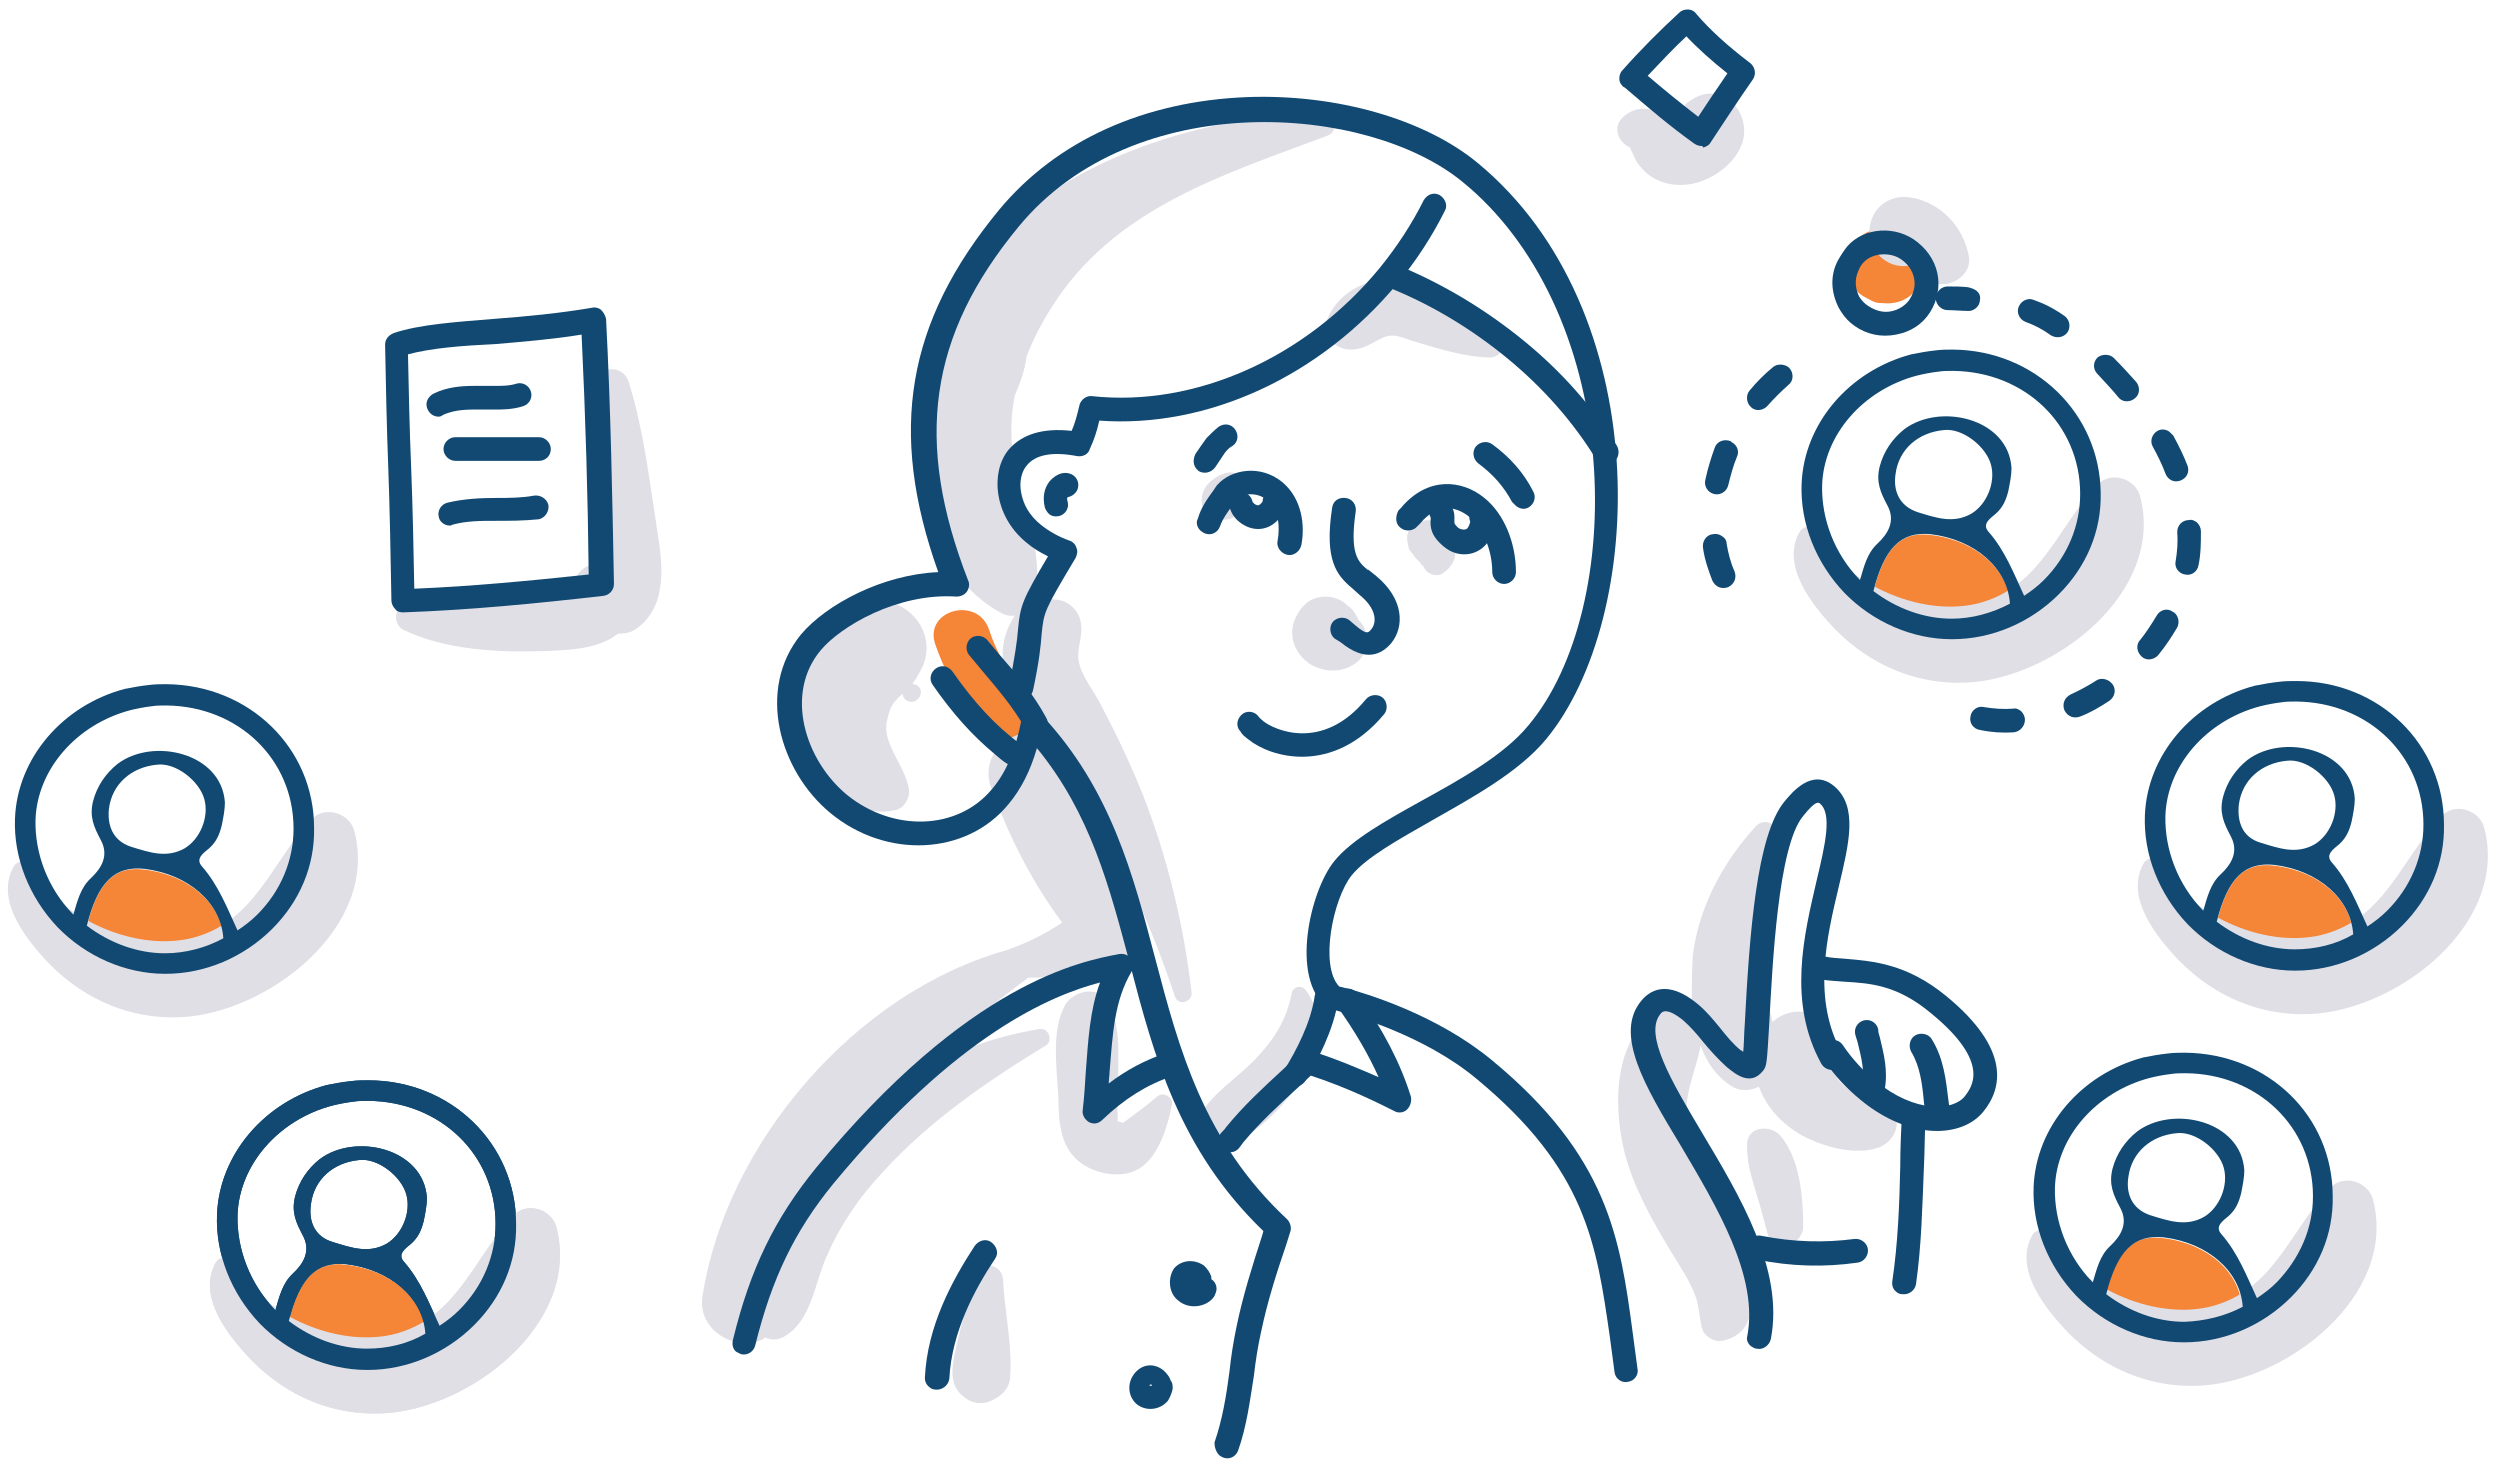 <?xml version="1.0" encoding="UTF-8"?> <!-- Generator: Adobe Illustrator 23.0.3, SVG Export Plug-In . SVG Version: 6.00 Build 0) --> <svg xmlns="http://www.w3.org/2000/svg" xmlns:xlink="http://www.w3.org/1999/xlink" id="Layer_1" x="0px" y="0px" viewBox="0 0 316.8 185.2" style="enable-background:new 0 0 316.8 185.2;" xml:space="preserve"> <style type="text/css"> .st0{fill:#F58537;} .st1{fill:#E0DFE6;} .st2{fill:#114973;} </style> <g> <g id="Layer_9"> </g> </g> <g id="Layer_4"> <path class="st0" d="M130.1,88.1c-2.1-2.5-3.8-5.3-4.8-8.4c-1.5-4.2-8.2-2.4-6.8,1.9c1.5,4.3,3.7,8.1,6.6,11.5 C128.1,96.5,133,91.5,130.1,88.1L130.1,88.1z"></path> <g> <path class="st1" d="M222.5,104.7c1.2-1.3,3.3,0,2.6,1.6c-1.9,5-2.3,10.5-2,15.8c0.1,2.5,1,5,1.5,7.4c0.8-0.7,1.8-1.2,3-1.3 c1.2-0.1,2.7,0.4,3.3,1.5c1.1,2.1,0.6,4.2,1.5,6.2s3.6,3.4,5.6,4c0.5,0,0.9,0.1,1.3,0.4c2,1.6,0.9,4.3-1.2,5.1 c-3,1.1-7.2-0.1-9.9-1.6c-2.4-1.4-4.4-3.5-5.3-6.1c-1,0.5-2.3,0.6-3.2,0.1c-2.1-1.2-3.4-3.1-4.2-5.3c-0.6,3.3-2.2,6.1-1.7,9.8 c0.6,4.2,2.7,8.3,4.5,12.1c1.8,3.6,7.1,13.9,0,15.5c-1,0.2-2-0.4-2.5-1.2l0,0c0-0.1,0-0.2-0.1-0.3c-0.1-0.1-0.1-0.3-0.1-0.5 c-0.3-1.2-0.3-2.4-0.7-3.5c-0.7-2-2-3.9-3.1-5.7c-2.4-4-4.7-8-5.9-12.5c-1.6-6.3-1.5-15.6,5.3-18.7c1.3-0.6,2.5-0.2,3.3,0.7 c-0.2-2.4-0.1-4.9,0-7.1C215.3,114.9,218.3,109.3,222.5,104.7z"></path> <path class="st1" d="M225.6,143.9c2.5,2.9,2.9,7.9,2.9,11.5c0,2.4-3.7,3.8-4.5,1c-0.5-1.9-1-3.8-1.6-5.7c-0.6-2-1.1-3.8-1-5.9 C221.6,142.6,224.5,142.6,225.6,143.9z"></path> <g> <path class="st2" d="M240.3,163.7c0.2,0.2,0.5,0.3,0.8,0.3c0.8,0.1,1.6-0.5,1.7-1.3c0.7-4.9,0.8-10,1-14.8 c0.1-2.1,0.1-4.3,0.2-6.4c0-0.8-0.6-1.5-1.4-1.6c-0.8,0-1.5,0.6-1.6,1.4c-0.1,2.2-0.2,4.3-0.2,6.5c-0.1,4.8-0.3,9.8-1,14.5 C239.7,162.9,239.9,163.4,240.3,163.7z"></path> </g> <g> <path class="st2" d="M221.9,170.6c0.2,0.1,0.4,0.3,0.7,0.3c0.8,0.2,1.6-0.4,1.8-1.2c1.7-8.8-3.9-18.1-8.8-26.3 c-3.8-6.4-7.3-12.3-5.2-14.9c0.2-0.3,0.8-0.9,2.9,0.8c0.9,0.8,1.7,1.7,2.5,2.7c0.9,1.1,1.9,2.2,3,3.2c1.1,0.9,3,2.5,4.6,0.5 c0.5-0.6,0.5-1,0.8-6c0.4-7.3,1.1-22.5,4.3-26.3c1.6-2,1.9-1.7,2.1-1.6c1.6,1.3,0.7,5.2-0.4,9.8c-1.6,6.9-3.7,15.4,0.6,23.2 c0.4,0.7,1.3,1,2,0.6c0.7-0.4,1-1.3,0.6-2c-3.8-6.8-1.9-14.7-0.4-21c1.3-5.5,2.5-10.2-0.6-12.8c-2.8-2.3-5.3,0.8-6.3,2 c-3.5,4.3-4.4,16.7-5,28.1c-0.1,1.3-0.1,2.7-0.2,3.6c-0.1-0.1-0.2-0.2-0.3-0.2c-1-0.8-1.8-1.8-2.6-2.8c-0.9-1.1-1.8-2.2-2.9-3.1 c-3.9-3.2-6.1-1.6-7.1-0.4c-3.5,4.2,0.4,10.8,5,18.4c4.6,7.8,9.9,16.6,8.4,24.2C221.3,169.8,221.5,170.3,221.9,170.6z"></path> </g> <g> <path class="st2" d="M235.8,139.4c6.2,5.1,12.8,4.8,15.5,1.5c2.4-2.9,3.6-7.9-4.7-14.7c-5-4.1-9.3-4.4-12.7-4.7 c-1-0.1-1.9-0.1-2.7-0.3s-1.6,0.4-1.7,1.2c-0.1,0.8,0.4,1.6,1.2,1.7c1,0.2,2,0.2,3,0.3c3.3,0.2,6.7,0.4,11,4 c7.7,6.3,5.1,9.4,4.3,10.5c-1.5,1.9-6.3,2.2-11.3-1.9c-1.5-1.2-3-2.8-4.2-4.6c-0.5-0.7-1.4-0.8-2.1-0.3c-0.7,0.5-0.8,1.4-0.3,2.1 C232.4,136.3,234.1,138,235.8,139.4z"></path> </g> <g> <path class="st2" d="M244.8,142.9c0.3,0.3,0.8,0.4,1.2,0.3c0.8-0.1,1.4-0.9,1.2-1.7c-0.1-0.7-0.2-1.4-0.3-2.1 c-0.3-2.5-0.6-5.3-2.1-7.7c-0.4-0.7-1.4-0.9-2.1-0.5s-0.9,1.4-0.5,2.1c1.1,1.8,1.4,4.1,1.6,6.4c0.1,0.8,0.2,1.5,0.3,2.2 C244.4,142.3,244.6,142.6,244.8,142.9z"></path> </g> <g> <path class="st2" d="M236.3,139.1c0.2,0.2,0.4,0.3,0.7,0.3c0.8,0.1,1.6-0.4,1.8-1.2c0.5-2.5-0.1-4.7-0.6-6.8 c-0.1-0.3-0.2-0.6-0.2-1c-0.2-0.8-1-1.3-1.8-1.1c-0.8,0.2-1.3,1-1.1,1.8c0.1,0.3,0.2,0.7,0.3,1c0.5,2,0.9,3.7,0.6,5.5 C235.7,138.2,235.9,138.7,236.3,139.1z"></path> </g> <g> <path class="st2" d="M221.9,159.3c0.2,0.1,0.4,0.3,0.7,0.3c4.3,0.9,8.6,1,12.8,0.4c0.8-0.1,1.4-0.9,1.3-1.7 c-0.1-0.8-0.9-1.4-1.7-1.3c-3.8,0.5-7.8,0.4-11.8-0.4c-0.8-0.2-1.6,0.4-1.8,1.2C221.3,158.4,221.5,158.9,221.9,159.3z"></path> </g> <g> <path class="st1" d="M112.4,76.2c3.8,0.8,6.1,4.7,4.5,8.3c-0.4,0.8-0.8,1.5-1.3,2.2c0.2,0,0.5,0,0.7,0.2c1.1,0.9-0.3,2.7-1.5,1.8 c-0.3-0.2-0.4-0.5-0.4-0.8c-0.3,0.3-0.6,0.5-0.9,0.8c0.5-0.4,0.4-0.3-0.2,0.3c-0.5,0.7-0.6,1.1-0.9,2.3c-0.7,2.9,2.3,5.6,2.8,8.8 c0.1,1-0.6,2.2-1.5,2.5c-6.5,1.7-13.8-5.5-14.2-11.7C99.1,84.2,104.4,74.5,112.4,76.2z"></path> <path class="st1" d="M115.6,57.3c-0.7-8.2,2.1-16.2,6.9-22.9c9.8-13.6,28.9-19.7,45-20.1c1.6,0,2.3,2.3,0.7,2.9 c-13.3,5-27.2,9.2-35.1,22c-1.2,1.9-2.2,3.9-3,5.9c-0.2,1.7-0.8,3.4-1.5,5c-0.4,1.9-0.5,3.9-0.4,5.9c0.5,6.4,4.2,13,3,19.5 c0,0.2-0.1,0.4-0.2,0.6c0.7-0.2,1.5-0.3,2.2-0.2c0.2,0,0.5,0.1,0.8,0.1c1.6,0.2,2.9,1.6,3,3.2c0.2,1.6-0.6,3.1-0.3,4.6 c0.3,1.8,2,3.9,2.8,5.5c2,3.8,3.8,7.6,5.4,11.6c3.1,8,5.1,16.3,6.1,24.9c0.1,1.2-1.7,1.7-2.1,0.5c-2.8-8.4-6.4-16.6-11-24.2 c2,4.8,4.2,9.5,6.6,14.2c1,2.1-0.6,4.6-2.5,5.4c-3.8,1.5-7.7,2.2-11.7,2.2c-4.9,3.6-9.5,7.4-13.7,11.7c4.6-2.5,9.7-4.3,15.1-5.2 c1.2-0.2,1.8,1.5,0.8,2.1c-7.4,4.5-14.8,9.6-20.7,16.1c-2.9,3.1-5.3,6.6-7,10.5c-1.6,3.5-1.9,8.1-5.3,10.2 c-0.8,0.5-1.7,0.6-2.5,0.2c-3.1,2.1-8.6-0.6-8-5.1c2.9-19.4,19.4-38.7,38.6-44c2.5-0.9,4.8-2,7-3.5c-3.9-5.2-6.7-10.9-9-17 c-1.5-4.3,2.3-7.4,5.8-7.1c-3.4-4.6-6.2-9.6-2.8-14.8c-0.5,0.1-1,0-1.5-0.2C119.9,74.1,116.2,64.8,115.6,57.3"></path> <path class="st1" d="M165.7,76.3c1.4-1,3.5-0.9,4.8,0.2c0,0,0.1,0.1,0.1,0.1c0.1,0.1,0.1,0.1,0.2,0.2l-0.1-0.1 c0.4,0.3,0.7,0.5,1,1c0.2,0.3,0.3,0.6,0.5,0.9c1.5,1.5,1.4,4.2-0.5,5.5c-1.7,1.2-3.9,1.1-5.6,0.1c-1.6-1-2.6-2.8-2.3-4.7 C164,78.3,164.7,77.1,165.7,76.3z"></path> <g> <path class="st1" d="M179.7,66.2c1.9-0.9,4.1,0.5,4.6,2.5c0.2,0.8,0.2,1.6-0.1,2.4c-0.3,0.6-0.7,1.1-1.3,1.5 c-0.8,0.6-2.1,0.2-2.5-0.8c0,0,0-0.1-0.1-0.1c0,0,0,0.1,0.1,0.1c0-0.1-0.1-0.1-0.1-0.1c-0.2-0.2-0.3-0.3-0.4-0.5 c-0.2-0.1-0.5-0.5-0.6-0.6c-0.1-0.1-0.2-0.3-0.2-0.3c-0.2-0.3-0.5-0.5-0.6-0.9c-0.1-0.2-0.2-0.5,0.1,0.1 C178,68.1,178.3,66.8,179.7,66.2z"></path> </g> <g> <path class="st1" d="M157.3,63.3L157.3,63.3C157.3,63.4,157.3,63.3,157.3,63.3z"></path> <path class="st1" d="M153.2,61.2c-0.7,0.7-1,1.6-0.9,2.5c0,0.8,0.7,1.8,1.5,2c0.7,0.2,1.2,0.2,1.9,0.1c0.9-0.2,1.4-1.1,1.6-1.9 c0-0.2,0.1-0.4,0.1-0.6c0,0,0-0.1,0-0.2c0,0.1,0,0.1,0,0.1c0.6-0.7,0.5-1.7,0.1-2.5c-0.5-0.8-1.5-1-2.4-0.7 C154.3,60.3,153.7,60.7,153.2,61.2z"></path> </g> <path class="st1" d="M177,35.4c2.4,0.3,4.4,1.6,6.5,2.8c2.2,1.3,4.5,2.6,6.4,4.4c1.1,1.1,0.3,2.8-1.2,2.7 c-3.4-0.1-6.7-1.2-10-2.2c-1.5-0.5-2.3-0.9-3.7-0.2c-1.4,0.7-2.3,1.4-3.9,1.4c-1.6,0-3.5-1.4-3.1-3.3 C169.1,37.3,173.2,35,177,35.4z"></path> <path class="st1" d="M165.4,125.4c5.2,6.5-4.1,18.7-10.8,19.8c-1.9,0.3-3.7-2-2.7-3.7c1.7-2.9,4.6-4.7,7-7.1 c2.5-2.6,4.1-5,4.8-8.6C163.9,125,164.9,124.8,165.4,125.4z"></path> <path class="st1" d="M140.3,126.9c1.7,2.9,1.4,6.1,1.4,9.4c0,1.5-0.1,2.9-0.1,4.4c0,0.2,0.1,1.1,0,1.4c0.2,0,0.4,0.1,0.7,0.2 c1.5-1.1,3-2.2,4.4-3.4c0.8-0.6,2,0.2,1.8,1.1c-0.5,2.6-1.6,6.4-4,8c-2.4,1.6-6.4,0.7-8.3-1.3c-2.1-2.2-2-5.2-2.1-8 c-0.2-3.5-0.9-8.2,0.9-11.4C136.1,125.6,139,124.8,140.3,126.9z"></path> <path class="st1" d="M127.1,162.1c0.2,4.2,1.2,8.2,0.9,12.5c-0.1,1.4-1.2,2.4-2.4,2.9c-1.3,0.6-2.6,0.3-3.6-0.6 c-1.7-1.4-1.4-3.5-1-5.4c0.6-3.2,1.7-6.3,2.3-9.5C123.6,159.8,126.9,159.8,127.1,162.1z"></path> <g> <path class="st2" d="M154.5,184.4c0.1,0.1,0.3,0.2,0.5,0.3c0.8,0.3,1.6-0.1,1.9-0.9c1.1-3.1,1.5-6.4,2-9.5 c0.2-1.8,0.5-3.7,0.9-5.5c0.8-3.8,1.9-7.3,3.2-11.1l0.5-1.6c0.2-0.5,0-1.2-0.4-1.6c-10.6-9.9-13.7-21.6-16.7-33 c-2.8-10.6-5.6-21.5-14.4-30.9c-0.4-0.4-1-0.6-1.5-0.4c-0.5,0.2-1,0.6-1.1,1.2c-0.7,3.6-1.9,6.5-3.7,8.6 c-4.3,5.2-12.5,5.5-18.4,0.7c-5.3-4.4-7.9-12.8-3.3-18.3c2.5-3,9.7-7.3,17.2-6.8c0.5,0,1-0.2,1.3-0.6c0.3-0.4,0.4-1,0.2-1.4 c-6.9-17.7-5-31.1,6.4-44.9c14.6-17.7,44.2-15.6,56.3-5.6c9.3,7.6,15.3,20.4,16.5,35c1.1,13.4-2,26.4-8.2,33.8 c-3.1,3.8-8.7,6.9-13.6,9.6c-4.5,2.5-8.8,4.9-11,7.6c-3.1,3.8-5.6,14.8-1,18.5c0.3,0.2,0.5,0.3,0.7,0.3 c2.6,0.7,11.7,3.3,18.3,8.8c13.9,11.5,15.2,20.9,16.9,32.7c0.2,1.5,0.4,3,0.6,4.5c0.1,0.8,0.9,1.4,1.7,1.2 c0.8-0.1,1.4-0.9,1.2-1.7c-0.2-1.5-0.4-3-0.6-4.5c-1.6-12-3.1-22.4-17.9-34.6c-6.8-5.6-15.6-8.4-19.3-9.3 c-2.5-2.6-0.8-11.1,1.6-14.1c1.9-2.3,5.9-4.5,10.1-6.9c5.1-2.9,11-6.1,14.5-10.3c12.8-15.5,14-54.4-8.7-73.1 c-6.7-5.5-17.8-8.7-29.1-8.3c-13.1,0.5-24.2,5.5-31.5,14.3c-11.7,14.2-14.1,28-7.7,45.9c-7.1,0.3-14.2,4.1-17.4,7.9 c-5.7,7-2.7,17.3,3.7,22.6c7.1,5.9,17.3,5.4,22.6-1.1c1.6-1.9,2.8-4.3,3.6-7.1c6.8,8.3,9.2,17.6,11.8,27.4 c3,11.5,6.2,23.5,16.9,33.8l-0.2,0.7c-1.2,3.7-2.4,7.5-3.2,11.4c-0.4,1.9-0.7,3.8-0.9,5.7c-0.4,3.1-0.9,6.1-1.9,9 C153.9,183.4,154.1,184,154.5,184.4z"></path> </g> <g> <path class="st2" d="M130.3,92.8c0.5,0.4,1.1,0.5,1.7,0.2c0.7-0.4,1-1.3,0.6-2c-1.6-3-3.8-5.6-6-8.1c-0.5-0.6-1-1.2-1.5-1.8 c-0.5-0.6-1.5-0.7-2.1-0.2c-0.6,0.5-0.7,1.5-0.2,2.1c0.5,0.6,1,1.2,1.5,1.8c2.1,2.5,4.1,4.8,5.6,7.5 C130,92.5,130.1,92.7,130.3,92.8z"></path> </g> <g> <path class="st2" d="M126.1,95.6c0.5,0.4,0.9,0.8,1.4,1.1c0.7,0.5,1.6,0.4,2.1-0.3c0.5-0.7,0.4-1.6-0.3-2.1 c-3.2-2.4-5.8-5.2-8.6-9.2c-0.5-0.7-1.4-0.9-2.1-0.4c-0.7,0.5-0.9,1.4-0.4,2.1C120.7,90.4,123.2,93.2,126.1,95.6z"></path> </g> <g> <path class="st2" d="M128.4,88.4c0.2,0.1,0.4,0.3,0.7,0.3c0.8,0.2,1.6-0.4,1.8-1.2c0.8-3.7,1-5.8,1.1-7.2 c0.3-2.8,0.3-2.9,4.3-9.6c0.2-0.4,0.3-0.9,0.1-1.3c-0.1-0.4-0.5-0.8-0.9-0.9c-1.4-0.5-2.6-1.2-3.6-2c-3-2.4-3.1-6-1.8-7.5 c1.1-1.4,3.3-1.8,6.4-1.2c0.7,0.1,1.4-0.2,1.6-0.9c0.5-1.1,0.9-2.2,1.2-3.6c13.7,1,28-5.6,37.8-17.4c2.4-2.9,4.4-6,6-9.2 c0.4-0.7,0-1.6-0.7-2c-0.8-0.4-1.6,0-2,0.7c-1.5,3-3.4,5.9-5.6,8.6c-9.4,11.4-23.4,17.6-36.4,16.2c-0.7-0.1-1.4,0.4-1.6,1.1 c-0.3,1.3-0.6,2.4-1,3.3c-3.6-0.4-6.3,0.4-8,2.4c-2.3,2.8-1.9,8.3,2.2,11.7c0.8,0.7,1.8,1.3,2.8,1.8c-3.3,5.6-3.5,6.2-3.8,9.3 c-0.1,1.4-0.4,3.4-1.1,7C127.8,87.5,128,88,128.4,88.4z"></path> </g> <g> <path class="st2" d="M202.6,58.5c0.5,0.4,1.2,0.5,1.8,0.1c0.7-0.4,0.9-1.4,0.5-2.1c-3.1-5-7.1-9.5-11.9-13.4 c-4.8-3.9-10.1-7.1-15.9-9.5c-0.8-0.3-1.6,0-2,0.8c-0.3,0.8,0,1.6,0.8,2c5.5,2.2,10.6,5.3,15.1,9c4.5,3.7,8.3,8,11.2,12.7 C202.4,58.3,202.5,58.4,202.6,58.5z"></path> </g> <g> <path class="st2" d="M158.2,93.7c2.8,2.3,10.7,4.6,17.2-3.2c0.5-0.6,0.4-1.6-0.2-2.1s-1.6-0.4-2.1,0.2c-5.5,6.7-11.6,3.9-13,2.8 c-0.2-0.2-0.5-0.4-0.7-0.7c-0.5-0.6-1.5-0.7-2.1-0.1s-0.7,1.5-0.1,2.1C157.4,93.1,157.8,93.4,158.2,93.7z"></path> </g> <g> <path class="st2" d="M169.9,81.4c3.2,2.6,5.2,1.5,6.4,0.1c1.7-2.1,1.6-5.6-1.9-8.5l-1-0.8c0,0,0,0-0.1,0c-1.2-1-2.3-2-1.5-7.4 c0.1-0.8-0.4-1.6-1.3-1.7s-1.6,0.4-1.7,1.3c-1,6.6,0.6,8.5,2.5,10.1c0,0,1,0.9,1,0.9c2.1,1.7,2.2,3.4,1.5,4.3 c-0.4,0.5-0.6,0.8-2.1-0.5l-0.7-0.6c-0.6-0.5-1.6-0.4-2.1,0.2s-0.4,1.6,0.2,2.1L169.9,81.4z"></path> </g> <g> <path class="st2" d="M177.5,66.9c0.6,0.5,1.6,0.4,2.1-0.2l0.3-0.3c2.7-3.3,5.3-1.7,6.3-0.9c1.7,1.4,2.9,4.2,2.9,7 c0,0.8,0.7,1.5,1.5,1.5c0.8,0,1.5-0.7,1.5-1.5c0-3.7-1.5-7.4-4-9.4c-2.8-2.3-7.2-2.8-10.6,1.3l-0.3,0.3 C176.8,65.5,176.8,66.4,177.5,66.9z"></path> </g> <g> <path class="st2" d="M181.3,65.7c0,0,0-0.1,0-0.1c-0.4-0.7-0.1-1.5,0.5-2c0.7-0.4,1.6-0.2,2.1,0.5c0.5,0.8,0.4,1.5,0.4,1.9 c0,0.4,0,0.4,0.5,0.9c0.3,0.2,0.8,0.3,1.1,0.1c0.2-0.2,0.4-0.7,0.4-0.9c-0.3-0.8,0-1.6,0.8-1.9c0.8-0.3,1.6,0,2,0.8 c0.6,1.4-0.1,3.2-0.8,4c-1.3,1.5-3.6,1.7-5.3,0.3C181.3,67.9,181.2,66.8,181.3,65.7z"></path> </g> <g> <path class="st2" d="M152.2,67.3c0.1,0.1,0.3,0.2,0.5,0.3c0.8,0.3,1.6-0.1,1.9-0.9c0.3-0.9,1-1.9,1.7-2.8l0.4-0.6 c0.6-0.7,2.5-1.1,3.9,0.1c1.5,1.2,1.6,3.5,1.3,5.1c-0.2,0.8,0.4,1.6,1.2,1.8c0.8,0.2,1.6-0.4,1.8-1.2c0.5-2.5,0.1-5.9-2.4-8 c-2.8-2.3-6.5-1.6-8.2,0.3c0,0-0.1,0.1-0.1,0.1l-0.4,0.6c-0.8,1.1-1.6,2.2-2,3.6C151.5,66.2,151.7,66.9,152.2,67.3z"></path> </g> <g> <path class="st2" d="M157,66.1c1.7,1.4,3.8,1.2,5.1-0.4c0.3-0.4,0.8-1,0.8-1.9c0.1-0.8-0.5-1.6-1.3-1.6 c-0.8-0.1-1.6,0.5-1.6,1.3c0,0,0,0.1-0.2,0.3c-0.2,0.2-0.4,0.4-0.9,0c-0.1-0.1-0.2-0.2-0.2-0.3c-0.2-0.8-1-1.3-1.8-1.1 s-1.3,1-1.1,1.8C156,65,156.4,65.6,157,66.1z"></path> </g> <g> <path class="st2" d="M192.1,64.1c0.5,0.4,1.1,0.5,1.6,0.2c0.7-0.4,1-1.3,0.6-2c-1.2-2.4-3-4.4-5.2-6c-0.7-0.5-1.6-0.3-2.1,0.3 c-0.5,0.7-0.3,1.6,0.3,2.1c1.9,1.4,3.3,3,4.3,4.9C191.8,63.8,192,64,192.1,64.1z"></path> </g> <g> <path class="st2" d="M151.8,59.6c0,0,0.1,0.1,0.1,0.1c0.7,0.4,1.6,0.2,2.1-0.5c0.4-0.6,0.8-1.2,1.2-1.8c0.3-0.4,0.6-0.7,1-0.9 c0.7-0.5,0.8-1.4,0.3-2.1s-1.4-0.8-2.1-0.3c-0.5,0.4-1,0.9-1.5,1.4c-0.5,0.7-1,1.4-1.4,2C151.1,58.3,151.2,59.1,151.8,59.6z"></path> </g> <g> <path class="st2" d="M132.4,64.3c-0.3-1.3-0.1-2.4,0.6-3.3c0,0,1.1-1.4,2.5-1c0.8,0.2,1.3,1,1.1,1.8c-0.1,0.6-0.7,1.1-1.3,1.2 c-0.1,0.1-0.1,0.3,0,0.6c0.2,0.8-0.3,1.6-1.1,1.8c-0.5,0.1-1,0-1.3-0.3C132.7,64.9,132.5,64.6,132.4,64.3z M134.8,62.9 L134.8,62.9L134.8,62.9z"></path> </g> <g> <path class="st2" d="M154.9,145.7c0.7,0.5,1.6,0.4,2.1-0.2c0.2-0.3,0.4-0.5,0.6-0.8c2.1-2.5,4.5-4.7,7-7c0.5-0.5,1-0.9,1.5-1.4 c4.9,1.6,9,3.7,10.6,4.5c0.5,0.3,1.2,0.2,1.6-0.2s0.6-1,0.5-1.6c-1.3-4.2-3.5-8.5-6.8-13.1c-0.5-0.7-1.4-0.8-2.1-0.4 c-0.7,0.5-0.8,1.4-0.4,2.1c2.2,3.1,3.9,6,5.2,8.9c-2.3-1-5.3-2.3-8.5-3.3c-0.5-0.2-1.1,0-1.5,0.3c-0.7,0.7-1.4,1.3-2.1,2 c-2.5,2.3-5,4.6-7.2,7.3c-0.2,0.3-0.4,0.5-0.7,0.8C154.2,144.3,154.3,145.2,154.9,145.7z"></path> </g> <g> <path class="st2" d="M163.1,137.4c0,0,0.1,0.1,0.2,0.1c0.7,0.4,1.6,0.2,2.1-0.5c1.5-2.5,3.6-6.4,4.2-10.4 c0.1-0.8-0.5-1.6-1.3-1.7c-0.8-0.1-1.6,0.5-1.7,1.3c-0.5,3.5-2.4,7-3.8,9.3C162.4,136.1,162.5,136.9,163.1,137.4z"></path> </g> <g> <path class="st2" d="M93.3,171.3c0.2,0.1,0.4,0.2,0.6,0.3c0.8,0.2,1.6-0.3,1.8-1.1c2.1-8.5,5-14.5,9.9-20.5 c15.7-19,27.7-23.9,33.8-25.5c-1.3,3.5-1.5,7.3-1.8,11.2c-0.1,1.6-0.2,3.3-0.4,5c-0.1,0.6,0.3,1.2,0.8,1.5 c0.6,0.3,1.2,0.2,1.7-0.3c2.7-2.6,5.7-4.5,8.8-5.5c0.8-0.3,1.2-1.1,1-1.9s-1.1-1.2-1.9-1c-2.4,0.8-4.9,2.1-7.1,3.8 c0-0.5,0.1-1,0.1-1.4c0.4-4.9,0.6-9.1,2.8-12.8c0.3-0.5,0.2-1.1-0.1-1.6c-0.3-0.5-0.9-0.7-1.5-0.6c-4.7,0.9-19,3.5-38.4,27.1 c-5.2,6.4-8.3,12.7-10.5,21.7C92.7,170.4,92.9,171,93.3,171.3z"></path> </g> <g> <path class="st2" d="M117.8,175.8c0.2,0.2,0.5,0.3,0.9,0.3c0.8,0,1.5-0.6,1.6-1.4c0.3-5.9,3.2-11.3,5.8-15.2 c0.5-0.7,0.2-1.6-0.5-2.1c-0.7-0.5-1.6-0.2-2.1,0.5c-2.8,4.3-6,10.1-6.3,16.7C117.2,175.1,117.4,175.5,117.8,175.8z"></path> </g> <g> <path class="st2" d="M143.8,174c1-1.2,2.5-1.3,3.7-0.3c0.4,0.4,0.7,0.8,0.8,1.1c0,0.1,0.1,0.2,0.1,0.2c0.2,0.3,0.2,0.6,0.2,1 c-0.1,0.5-0.3,1-0.6,1.5c-1,1.2-2.8,1.4-4,0.4C142.9,176.9,142.8,175.2,143.8,174z M145.7,175.5c0,0.1-0.1,0.1-0.1,0.1l0.4,0 C146,175.6,145.9,175.3,145.7,175.5z"></path> </g> <g> <path class="st2" d="M148.8,160.7c0.1-0.1,0.1-0.1,0.2-0.2c1-0.9,2.5-0.9,3.6-0.1c0.4,0.4,0.7,0.8,0.9,1.4c0,0.1,0,0.2,0,0.3 c0.5,0.3,0.8,1,0.6,1.6c-0.1,0.3-0.2,0.6-0.4,0.8c-0.9,1.1-3,1.5-4.4,0.3C148,163.8,148,161.8,148.8,160.7z M150.6,162.5 L150.6,162.5L150.6,162.5z"></path> </g> </g> </g> <path class="st1" d="M83.3,67.3c-1-6.3-1.7-12.7-3.6-18.8c-0.8-2.7-4.5-2-4.7,0.6c-0.4,4-0.2,7.9,0,11.9c0,0.7,0.6,8.1,0.9,10.4 c-1.2,0-2.4,0.6-3.1,2.1c-1,2.2-9.1,1.7-11.4,1.9c-3.3,0.3-6.7,0.3-9.9,1c-1.5,0.3-1.8,2.7-0.4,3.4c5.4,2.6,12,2.9,18,2.7 c3.1-0.1,6.9-0.3,9.2-2.2c0.8,0,1.6-0.1,2.3-0.6C84.6,76.9,84,71.6,83.3,67.3z"></path> <path class="st1" d="M221,16.1c-0.3-3.1-3.4-5.4-6.4-3.6c-1.1,0.6-2.1,1.7-2.5,2.8c0,0,0,0-0.1,0.1c-0.5-0.9-2.3-1.5-3.2-1.6 c-1.3-0.1-2.2,0.2-3.2,1.1c-1.3,1.3-0.5,3.2,1,3.8c-0.1,0,0.6,1.4,0.7,1.6c0.3,0.6,0.8,1.1,1.2,1.5c1.4,1.3,3.4,1.8,5.2,1.6 C217.2,23.1,221.4,19.8,221,16.1z"></path> <g> <path class="st2" d="M51.1,77.6c-0.4,0-0.8-0.1-1-0.4c-0.3-0.3-0.5-0.7-0.5-1.1c-0.1-5.6-0.2-11.4-0.4-16.9 c-0.2-5.1-0.3-10.3-0.4-15.5c0-0.7,0.4-1.2,1.1-1.5c3.3-1.1,7.9-1.4,12.8-1.8c4-0.3,8.2-0.7,12.3-1.4c0.4-0.1,0.9,0,1.2,0.3 c0.3,0.3,0.5,0.7,0.6,1.1c0.6,11.5,0.8,22.9,1,33.6c0,0.8-0.6,1.4-1.3,1.5C67.8,76.5,59.5,77.3,51.1,77.6z M51.7,44.9 c0.1,4.8,0.2,9.6,0.4,14.3c0.2,5,0.3,10.2,0.4,15.4c7.3-0.3,14.6-1,22.1-1.8c-0.1-9.7-0.4-20-0.9-30.4c-3.7,0.6-7.4,0.9-10.9,1.2 C58.6,43.8,54.7,44.1,51.7,44.9z"></path> </g> <g> <path class="st2" d="M215.6,18.5c-0.3,0-0.6-0.1-0.9-0.3c-3.1-2.2-6-4.7-8.8-7.1l-0.2-0.1c-0.3-0.3-0.5-0.6-0.5-1 c0-0.4,0.1-0.8,0.4-1.1c2.3-2.6,4.7-5,7.2-7.3c0.3-0.3,0.7-0.4,1.1-0.4c0.4,0,0.8,0.2,1,0.5c1.8,2.1,4,4.1,6.9,6.3 c0.6,0.5,0.8,1.4,0.3,2.1c-1.9,2.7-3.7,5.5-5.3,7.9c-0.2,0.4-0.6,0.6-1,0.7C215.8,18.5,215.7,18.5,215.6,18.5z M208.8,9.6 c2.1,1.8,4.2,3.5,6.4,5.2c1.1-1.7,2.4-3.6,3.7-5.5c-2-1.6-3.7-3.1-5.2-4.7C212,6.2,210.4,7.9,208.8,9.6z"></path> </g> <g> <path class="st2" d="M55.6,52.8c-0.6,0-1.1-0.3-1.4-0.9c-0.4-0.8,0-1.6,0.7-2c1.8-0.9,3.7-1,5.2-1c0.4,0,0.9,0,1.3,0 c0.4,0,0.8,0,1.3,0c0.9,0,1.9,0,2.8-0.3c0.8-0.2,1.6,0.3,1.8,1.1c0.2,0.8-0.3,1.6-1.1,1.8c-1.3,0.4-2.6,0.4-3.6,0.4 c-0.4,0-0.9,0-1.3,0c-1.7,0-3.5-0.1-5.2,0.7C56,52.7,55.8,52.8,55.6,52.8z"></path> </g> <g> <path class="st2" d="M68.3,58.4H57.7c-0.8,0-1.5-0.7-1.5-1.5s0.7-1.5,1.5-1.5h10.6c0.8,0,1.5,0.7,1.5,1.5 C69.8,57.8,69.1,58.4,68.3,58.4z"></path> </g> <g> <path class="st2" d="M57,66.6c-0.7,0-1.3-0.5-1.4-1.1c-0.2-0.8,0.3-1.6,1.1-1.8c2.1-0.5,4.2-0.6,6.2-0.6c1.6,0,3.2,0,4.8-0.3 c0.8-0.1,1.6,0.4,1.8,1.2c0.1,0.8-0.4,1.6-1.2,1.8C66.3,66,64.6,66,62.8,66c-1.9,0-3.7,0-5.5,0.5C57.2,66.6,57.1,66.6,57,66.6z"></path> </g> <path class="st0" d="M234.2,32c-0.2,0.5-0.4,1.1-0.3,1.6c-0.1,0.6,0,1.1,0.2,1.6c0.5,1.1,1.2,1.9,2.3,2.5l0.4,0.2 c0.5,0.3,0.9,0.5,1.5,0.5c0.5,0,1,0.1,1.5,0c1.8-0.2,3.2-1.4,3.7-3.1c0.3-1,0.2-2-0.1-2.9c-0.5-2.2-2.6-3.8-4.9-3.5 c-0.9,0.1-1.8,0.4-2.5,0.9C235.2,30.3,234.4,31.1,234.2,32z"></path> <path class="st1" d="M236.9,29.2c-0.1,2.5,2.1,4.8,4.8,4.5c0.2,0,0.4-0.1,0.6-0.1c0.2,0,0.2,0,0.3,0c0.1,0,0.1,0,0.2,0.1 c0.1,0,0.1,0.1,0.2,0.1c0,0,0.1,0.1,0.2,0.2c0.3,0.3,0.3,0.3,0.1,0.1c0.1,0.2,0.3,0.4,0.4,0.6c1.6,2.7,6.3,0.9,5.8-2.2 c-0.7-3.8-3.6-6.9-7.5-7.5C239.3,24.6,237,26.5,236.9,29.2z"></path> <g> <path class="st2" d="M243,30.7c1.5,1.2,2.4,2.8,2.6,4.5c0.2,1.7-0.3,3.5-1.4,4.9c-1.1,1.4-2.7,2.2-4.6,2.4 c-1.9,0.2-3.7-0.4-5.1-1.6c-0.6-0.5-1.1-1.2-1.5-1.9c-1-2-1.1-4.1-0.1-6c0.4-0.7,0.8-1.3,1.2-1.8C236.2,28.8,240.3,28.5,243,30.7 C243,30.6,243,30.7,243,30.7z M236.5,38.6c0.8,0.6,1.8,1,2.8,0.9c1-0.1,1.9-0.6,2.5-1.3c0.6-0.8,0.9-1.7,0.8-2.6 c-0.1-1-0.6-1.9-1.5-2.6c-1.5-1.2-3.9-0.9-4.9,0.2c-0.3,0.3-0.5,0.6-0.7,1.1c-0.6,1.3-0.3,2.5,0.1,3.3 C235.8,37.9,236.1,38.3,236.5,38.6C236.4,38.6,236.5,38.6,236.5,38.6z"></path> </g> <g> <path class="st2" d="M261.7,40.1c0.6,0.5,0.7,1.4,0.3,2c-0.5,0.7-1.4,0.8-2.1,0.4c-1.1-0.8-2.1-1.3-3.2-1.7 c-0.8-0.3-1.2-1.2-0.9-1.9c0.3-0.8,1.2-1.2,1.9-0.9C259.1,38.5,260.3,39.1,261.7,40.1C261.6,40,261.7,40.1,261.7,40.1z M267.8,45.3c0,0,0.1,0.1,0.1,0.1c1,1,1.9,2,2.8,3c0.5,0.6,0.5,1.6-0.2,2.1c-0.6,0.5-1.6,0.5-2.1-0.2c-0.8-1-1.7-1.9-2.6-2.9 c-0.6-0.6-0.6-1.5,0-2.1C266.3,44.9,267.2,44.8,267.8,45.3z M275,54.8c0.1,0.1,0.3,0.3,0.4,0.4c0.7,1.3,1.3,2.5,1.8,3.8 c0.3,0.8-0.1,1.6-0.9,1.9c-0.8,0.3-1.6-0.1-1.9-0.9c-0.4-1.1-1-2.3-1.6-3.4c-0.4-0.7-0.1-1.6,0.6-2 C273.9,54.3,274.6,54.4,275,54.8z M250.4,36.8c0.4,0.3,0.6,0.7,0.5,1.2c0,0.8-0.8,1.5-1.6,1.4c-0.8,0-1.6-0.1-2.5-0.1 c-0.8,0-1.5-0.7-1.5-1.5c0-0.8,0.7-1.5,1.5-1.5c0.9,0,1.8,0,2.6,0.1C249.8,36.5,250.1,36.6,250.4,36.8z M278.4,66.2 c0.3,0.3,0.5,0.7,0.5,1.1c0,1.4,0,2.9-0.3,4.3c-0.1,0.8-0.9,1.4-1.7,1.2c-0.8-0.1-1.4-0.9-1.2-1.7c0.2-1.2,0.3-2.5,0.2-3.7 c0-0.8,0.6-1.5,1.5-1.5C277.8,65.8,278.1,66,278.4,66.2z M275.5,77.6c0.6,0.5,0.7,1.3,0.4,1.9c-0.7,1.2-1.5,2.4-2.4,3.5 c-0.5,0.6-1.5,0.8-2.1,0.2c-0.6-0.5-0.8-1.5-0.2-2.1c0.8-1,1.5-2.1,2.1-3.1c0.4-0.7,1.3-1,2-0.5C275.3,77.5,275.4,77.6,275.5,77.6 z M267.4,86.4c0.1,0.1,0.2,0.2,0.3,0.3c0.5,0.7,0.3,1.6-0.4,2.1c-1.2,0.8-2.4,1.5-3.7,2c-0.8,0.3-1.6,0-2-0.8 c-0.3-0.8,0-1.6,0.8-2c1.1-0.5,2.2-1.1,3.3-1.8C266.2,85.9,266.9,86,267.4,86.4z M256.1,90.1c0.3,0.3,0.5,0.7,0.5,1.1 c0,0.8-0.6,1.5-1.4,1.6c-1.4,0.1-2.9,0-4.3-0.3c-0.8-0.1-1.4-0.9-1.2-1.7c0.1-0.8,0.9-1.4,1.7-1.2c1.2,0.2,2.5,0.3,3.7,0.2 C255.5,89.7,255.8,89.9,256.1,90.1z"></path> </g> <g> <path class="st2" d="M226.6,46.5c0.1,0.1,0.1,0.1,0.2,0.2c0.5,0.6,0.5,1.6-0.2,2.1c-0.9,0.8-1.8,1.7-2.6,2.6 c-0.5,0.6-1.5,0.8-2.1,0.2c-0.6-0.5-0.7-1.5-0.2-2.1c0.9-1.1,1.9-2.1,3-3C225.2,46.1,226,46.1,226.6,46.5z M219.7,56.2 c0.5,0.4,0.7,1.1,0.4,1.7c-0.5,1.2-0.8,2.4-1.1,3.6c-0.2,0.8-1,1.3-1.8,1.1c-0.8-0.2-1.3-1-1.1-1.8c0.3-1.4,0.7-2.7,1.2-4.1 c0.3-0.8,1.2-1.1,2-0.8C219.4,56,219.5,56.1,219.7,56.2z M218.3,68c0.3,0.2,0.5,0.5,0.5,0.9c0.2,1.2,0.5,2.4,1,3.5 c0.3,0.8,0,1.6-0.8,2c-0.8,0.3-1.6,0-2-0.8c-0.5-1.3-1-2.7-1.2-4.2c-0.1-0.8,0.4-1.6,1.2-1.7C217.5,67.6,217.9,67.7,218.3,68z"></path> </g> <path class="st0" d="M11,117.4c1.4-5.6,3.5-7.7,7.3-7.2c5.8,0.7,10,4.5,10.1,9.2c0,1.4-1,1.9-2.1,2.2c-3.9,1.1-7.7,1.1-11.5-0.1 c-0.3-1.2-1.1-1.3-2.1-1.2l0,0C12.9,118.9,11.7,118.3,11,117.4z"></path> <path class="st1" d="M22.9,128.9c11-0.5,25.2-11.4,22-23.6c-0.6-2.3-3.8-3.3-5.5-1.4c-5.1,5.5-7.1,13-15.2,15 c-7.3,1.7-16.8-2.6-20.3-9.2c-0.4-0.8-1.6-0.7-2.1,0c-2.6,4.4,1.7,9.6,4.6,12.6C10.8,126.7,16.6,129.2,22.9,128.9"></path> <path class="st2" d="M21.1,86.7c-0.7,0-1.5,0-2.2,0.1c-1,0.1-2.1,0.3-3.1,0.5c-7.9,2.1-13.6,8.8-13.9,16.4c-0.2,5,1.8,10,5.4,13.8 c3.6,3.7,8.6,5.9,13.6,5.9c0,0,0,0,0.1,0c5,0,9.9-2.1,13.5-5.7c3.5-3.5,5.4-8,5.3-12.8C39.8,94.8,31.6,86.8,21.1,86.7z M20.9,120.8 c-3.5,0-7-1.3-9.9-3.5c1.4-5.5,3.5-7.6,7.3-7.2c5.6,0.7,9.7,4.3,10,8.8C26.1,120.1,23.5,120.8,20.9,120.8 C21,120.8,20.9,120.8,20.9,120.8z M13.8,102.5c0.4-3.2,2.9-5.3,6.1-5.6c2.4-0.3,5.4,2.1,6,4.4c0.6,2.2-0.5,5-2.5,6.2 c-2.3,1.3-4.5,0.5-6.8-0.2C14.2,106.5,13.6,104.5,13.8,102.5z M32.6,115.9c-0.8,0.8-1.6,1.4-2.5,2c-1.3-2.8-2.4-5.7-4.5-8.1 c-0.9-1,0.2-1.7,0.9-2.3c0.9-0.8,1.3-1.7,1.6-2.9c0.2-1,0.4-2,0.4-2.9c-0.4-6.3-9.1-8.3-13.6-4.9c-1.5,1.2-2.6,2.8-3.1,4.7 c-0.5,2,0.1,3.3,1,5c1,1.9,0.1,3.5-1.3,4.8c-1.3,1.2-1.7,2.9-2.2,4.6c0,0,0,0-0.1-0.1c-3.1-3.2-4.8-7.6-4.7-11.9 c0.2-6.4,5.2-12.1,12-13.9c0.8-0.2,1.8-0.4,2.7-0.5c0.6-0.1,1.2-0.1,1.8-0.1c0,0,0.1,0,0.1,0c9.1,0.1,16.1,6.8,16.1,15.6 C37.2,109,35.6,112.9,32.6,115.9z"></path> </g> <path class="st0" d="M36.6,167.5c1.4-5.6,3.5-7.7,7.3-7.2c5.8,0.7,10,4.5,10.1,9.2c0,1.4-1,1.9-2.1,2.2c-3.9,1.1-7.7,1.1-11.5-0.1 c-0.3-1.2-1.1-1.3-2.1-1.2l0,0C38.4,169.1,37.3,168.4,36.6,167.5z"></path> <path class="st1" d="M48.5,179.1c11-0.5,25.2-11.4,22-23.6c-0.6-2.3-3.8-3.3-5.5-1.4c-5.1,5.5-7.1,13-15.2,15 c-7.3,1.7-16.8-2.6-20.3-9.2c-0.4-0.8-1.6-0.7-2.1,0c-2.6,4.4,1.7,9.6,4.6,12.6C36.4,176.9,42.1,179.4,48.5,179.1"></path> <path class="st2" d="M46.7,136.9c-0.7,0-1.5,0-2.2,0.1c-1,0.1-2.1,0.3-3.1,0.5c-7.9,2.1-13.6,8.8-13.9,16.4c-0.2,5,1.8,10,5.4,13.8 c3.6,3.7,8.6,5.9,13.6,5.9c0,0,0,0,0.1,0c5,0,9.9-2.1,13.5-5.7c3.5-3.5,5.4-8,5.3-12.8C65.4,144.9,57.1,136.9,46.7,136.9z M46.5,170.9c-3.5,0-7-1.3-9.9-3.5c1.4-5.5,3.5-7.6,7.3-7.2c5.6,0.7,9.7,4.3,10,8.8C51.7,170.3,49.1,170.9,46.5,170.9 C46.6,170.9,46.5,170.9,46.5,170.9z M39.4,152.6c0.4-3.2,2.9-5.3,6.1-5.6c2.4-0.3,5.4,2.1,6,4.4c0.6,2.2-0.5,5-2.5,6.2 c-2.3,1.3-4.5,0.5-6.8-0.2C39.8,156.7,39.1,154.7,39.4,152.6z M58.2,166c-0.8,0.8-1.6,1.4-2.5,2c-1.3-2.8-2.4-5.7-4.5-8.1 c-0.9-1,0.2-1.7,0.9-2.3c0.9-0.8,1.3-1.7,1.6-2.9c0.2-1,0.4-2,0.4-2.9c-0.4-6.3-9.1-8.3-13.6-4.9c-1.5,1.2-2.6,2.8-3.1,4.7 c-0.5,2,0.1,3.3,1,5c1,1.9,0.1,3.5-1.3,4.8c-1.3,1.2-1.7,2.9-2.2,4.6c0,0,0,0-0.1-0.1c-3.1-3.2-4.8-7.6-4.7-11.9 c0.2-6.4,5.2-12.1,12-13.9c0.8-0.2,1.8-0.4,2.7-0.5c0.6-0.1,1.2-0.1,1.8-0.1c0,0,0.1,0,0.1,0c9.1,0.1,16.1,6.8,16.1,15.6 C62.8,159.1,61.2,163,58.2,166z"></path> <path class="st0" d="M36.6,167.5c1.4-5.6,3.5-7.7,7.3-7.2c5.8,0.7,10,4.5,10.1,9.2c0,1.4-1,1.9-2.1,2.2c-3.9,1.1-7.7,1.1-11.5-0.1 c-0.3-1.2-1.1-1.3-2.1-1.2l0,0C38.4,169.1,37.3,168.4,36.6,167.5z"></path> <path class="st1" d="M48.5,179.1c11-0.5,25.2-11.4,22-23.6c-0.6-2.3-3.8-3.3-5.5-1.4c-5.1,5.5-7.1,13-15.2,15 c-7.3,1.7-16.8-2.6-20.3-9.2c-0.4-0.8-1.6-0.7-2.1,0c-2.6,4.4,1.7,9.6,4.6,12.6C36.4,176.9,42.1,179.4,48.5,179.1"></path> <path class="st2" d="M46.7,136.9c-0.7,0-1.5,0-2.2,0.1c-1,0.1-2.1,0.3-3.1,0.5c-7.9,2.1-13.6,8.8-13.9,16.4c-0.2,5,1.8,10,5.4,13.8 c3.6,3.7,8.6,5.9,13.6,5.9c0,0,0,0,0.1,0c5,0,9.9-2.1,13.5-5.7c3.5-3.5,5.4-8,5.3-12.8C65.4,144.9,57.1,136.9,46.7,136.9z M46.5,170.9c-3.5,0-7-1.3-9.9-3.5c1.4-5.5,3.5-7.6,7.3-7.2c5.6,0.7,9.7,4.3,10,8.8C51.7,170.3,49.1,170.9,46.5,170.9 C46.6,170.9,46.5,170.9,46.5,170.9z M39.4,152.6c0.4-3.2,2.9-5.3,6.1-5.6c2.4-0.3,5.4,2.1,6,4.4c0.6,2.2-0.5,5-2.5,6.2 c-2.3,1.3-4.5,0.5-6.8-0.2C39.8,156.7,39.1,154.7,39.4,152.6z M58.2,166c-0.8,0.8-1.6,1.4-2.5,2c-1.3-2.8-2.4-5.7-4.5-8.1 c-0.9-1,0.2-1.7,0.9-2.3c0.9-0.8,1.3-1.7,1.6-2.9c0.2-1,0.4-2,0.4-2.9c-0.4-6.3-9.1-8.3-13.6-4.9c-1.5,1.2-2.6,2.8-3.1,4.7 c-0.5,2,0.1,3.3,1,5c1,1.9,0.1,3.5-1.3,4.8c-1.3,1.2-1.7,2.9-2.2,4.6c0,0,0,0-0.1-0.1c-3.1-3.2-4.8-7.6-4.7-11.9 c0.2-6.4,5.2-12.1,12-13.9c0.8-0.2,1.8-0.4,2.7-0.5c0.6-0.1,1.2-0.1,1.8-0.1c0,0,0.1,0,0.1,0c9.1,0.1,16.1,6.8,16.1,15.6 C62.8,159.1,61.2,163,58.2,166z"></path> <path class="st0" d="M266.8,164.1c1.4-5.6,3.5-7.7,7.3-7.2c5.8,0.7,10,4.5,10,9.2c0,1.4-1,1.9-2.1,2.2c-3.9,1.1-7.7,1.1-11.5-0.1 c-0.3-1.2-1.1-1.3-2.1-1.2l0,0C268.7,165.6,267.6,164.9,266.8,164.1z"></path> <path class="st1" d="M278.7,175.6c11-0.5,25.2-11.4,22-23.6c-0.6-2.3-3.8-3.3-5.5-1.4c-5.1,5.5-7.1,13-15.2,15 c-7.3,1.7-16.8-2.6-20.3-9.2c-0.4-0.8-1.6-0.7-2.1,0c-2.6,4.4,1.7,9.6,4.6,12.6C266.6,173.4,272.4,175.9,278.7,175.6"></path> <path class="st2" d="M276.9,133.4c-0.7,0-1.5,0-2.2,0.1c-1,0.1-2.1,0.3-3.1,0.5c-7.9,2.1-13.6,8.8-13.9,16.4c-0.2,5,1.8,10,5.4,13.8 c3.6,3.7,8.6,5.9,13.6,5.9c0,0,0,0,0.1,0c5,0,9.9-2.1,13.5-5.7c3.5-3.5,5.4-8,5.3-12.8C295.6,141.4,287.4,133.5,276.9,133.4z M276.8,167.5c-3.5,0-7-1.3-9.9-3.5c1.4-5.5,3.5-7.6,7.3-7.2c5.6,0.7,9.7,4.3,10,8.8C281.9,166.8,279.4,167.4,276.8,167.5 C276.8,167.5,276.8,167.5,276.8,167.5z M269.7,149.2c0.4-3.2,2.9-5.3,6.1-5.6c2.4-0.3,5.4,2.1,6,4.4c0.6,2.2-0.5,5-2.5,6.2 c-2.3,1.3-4.5,0.5-6.8-0.2C270.1,153.2,269.4,151.2,269.7,149.2z M288.5,162.5c-0.8,0.8-1.6,1.4-2.5,2c-1.3-2.8-2.4-5.7-4.5-8.1 c-0.9-1,0.2-1.7,0.9-2.3c0.9-0.8,1.3-1.7,1.6-2.9c0.2-1,0.4-2,0.4-2.9c-0.4-6.3-9.1-8.3-13.6-4.9c-1.5,1.2-2.6,2.8-3.1,4.7 c-0.5,2,0.1,3.3,1,5c1,1.9,0.1,3.5-1.3,4.8c-1.3,1.2-1.7,2.9-2.2,4.6c0,0,0,0-0.1-0.1c-3.1-3.2-4.8-7.6-4.7-11.9 c0.2-6.4,5.2-12.1,12-13.9c0.8-0.2,1.8-0.4,2.7-0.5c0.6-0.1,1.2-0.1,1.8-0.1c0,0,0.1,0,0.1,0c9.1,0.1,16.1,6.8,16.1,15.6 C293.1,155.7,291.4,159.5,288.5,162.5z"></path> <path class="st0" d="M280.9,116.9c1.4-5.6,3.5-7.7,7.3-7.2c5.8,0.7,10,4.5,10,9.2c0,1.4-1,1.9-2.1,2.2c-3.9,1.1-7.7,1.1-11.5-0.1 c-0.3-1.2-1.1-1.3-2.1-1.2l0,0C282.8,118.5,281.6,117.8,280.9,116.9z"></path> <path class="st1" d="M292.8,128.5c11-0.5,25.2-11.4,22-23.6c-0.6-2.3-3.8-3.3-5.5-1.4c-5.1,5.5-7.1,13-15.2,15 c-7.3,1.7-16.8-2.6-20.3-9.2c-0.4-0.8-1.6-0.7-2.1,0c-2.6,4.4,1.7,9.6,4.6,12.6C280.7,126.3,286.5,128.8,292.8,128.5"></path> <path class="st2" d="M291,86.3c-0.7,0-1.5,0-2.2,0.1c-1,0.1-2.1,0.3-3.1,0.5c-7.9,2.1-13.6,8.8-13.9,16.4c-0.2,5,1.8,10,5.4,13.8 c3.6,3.7,8.6,5.9,13.6,5.9c0,0,0,0,0.1,0c5,0,9.9-2.1,13.5-5.7c3.5-3.5,5.4-8,5.3-12.8C309.7,94.3,301.5,86.3,291,86.3z M290.8,120.3c-3.5,0-7-1.3-9.9-3.5c1.4-5.5,3.5-7.6,7.3-7.2c5.6,0.7,9.7,4.3,10,8.8C296,119.7,293.4,120.3,290.8,120.3 C290.9,120.3,290.8,120.3,290.8,120.3z M283.7,102c0.4-3.2,2.9-5.3,6.1-5.6c2.4-0.3,5.4,2.1,6,4.4c0.6,2.2-0.5,5-2.5,6.2 c-2.3,1.3-4.5,0.5-6.8-0.2C284.1,106.1,283.5,104.1,283.7,102z M302.5,115.4c-0.8,0.8-1.6,1.4-2.5,2c-1.3-2.8-2.4-5.7-4.5-8.1 c-0.9-1,0.2-1.7,0.9-2.3c0.9-0.8,1.3-1.7,1.6-2.9c0.2-1,0.4-2,0.4-2.9c-0.4-6.3-9.1-8.3-13.6-4.9c-1.5,1.2-2.6,2.8-3.1,4.7 c-0.5,2,0.1,3.3,1,5c1,1.9,0.1,3.5-1.3,4.8c-1.3,1.2-1.7,2.9-2.2,4.6c0,0,0,0-0.1-0.1c-3.1-3.2-4.8-7.6-4.7-11.9 c0.2-6.4,5.2-12.1,12-13.9c0.8-0.2,1.8-0.4,2.7-0.5c0.6-0.1,1.2-0.1,1.8-0.1c0,0,0.1,0,0.1,0c9.1,0.1,16.1,6.8,16.1,15.6 C307.1,108.5,305.5,112.4,302.5,115.4z"></path> <path class="st0" d="M237.4,75c1.4-5.6,3.5-7.7,7.3-7.2c5.8,0.7,10,4.5,10.1,9.2c0,1.4-1,1.9-2.1,2.2c-3.9,1.1-7.7,1.1-11.5-0.1 c-0.3-1.2-1.1-1.3-2.1-1.2l0,0C239.2,76.5,238.1,75.9,237.4,75z"></path> <path class="st1" d="M249.2,86.5c11-0.5,25.2-11.4,22-23.6c-0.6-2.3-3.8-3.3-5.5-1.4c-5.1,5.5-7.1,13-15.2,15 c-7.3,1.7-16.8-2.6-20.3-9.2c-0.4-0.8-1.6-0.7-2.1,0c-2.6,4.4,1.7,9.6,4.6,12.6C237.1,84.3,242.9,86.8,249.2,86.5"></path> <path class="st2" d="M247.5,44.3c-0.7,0-1.5,0-2.2,0.1c-1,0.1-2.1,0.3-3.1,0.5c-7.9,2.1-13.6,8.8-13.9,16.4c-0.2,5,1.8,10,5.4,13.8 c3.6,3.7,8.6,5.9,13.6,5.9c0,0,0,0,0.1,0c5,0,9.9-2.1,13.5-5.7c3.5-3.5,5.4-8,5.3-12.8C266.1,52.4,257.9,44.4,247.5,44.3z M247.3,78.4c-3.5,0-7-1.3-9.9-3.5c1.4-5.5,3.5-7.6,7.3-7.2c5.6,0.7,9.7,4.3,10,8.8C252.4,77.7,249.9,78.4,247.3,78.4 C247.3,78.4,247.3,78.4,247.3,78.4z M240.2,60.1c0.4-3.2,2.9-5.3,6.1-5.6c2.4-0.3,5.4,2.1,6,4.4c0.6,2.2-0.5,5-2.5,6.2 c-2.3,1.3-4.5,0.5-6.8-0.2C240.6,64.1,239.9,62.1,240.2,60.1z M259,73.5c-0.8,0.8-1.6,1.4-2.5,2c-1.3-2.8-2.4-5.7-4.5-8.1 c-0.9-1,0.2-1.7,0.9-2.3c0.9-0.8,1.3-1.7,1.6-2.9c0.2-1,0.4-2,0.4-2.9c-0.4-6.3-9.1-8.3-13.6-4.9c-1.5,1.2-2.6,2.8-3.1,4.7 c-0.5,2,0.1,3.3,1,5c1,1.9,0.1,3.5-1.3,4.8c-1.3,1.2-1.7,2.9-2.2,4.6c0,0,0,0-0.1-0.1c-3.1-3.2-4.8-7.6-4.7-11.9 c0.2-6.4,5.2-12.1,12-13.9c0.8-0.2,1.8-0.4,2.7-0.5c0.6-0.1,1.2-0.1,1.8-0.1c0,0,0.1,0,0.1,0c9.1,0.1,16.1,6.8,16.1,15.6 C263.6,66.6,262,70.5,259,73.5z"></path> </svg> 